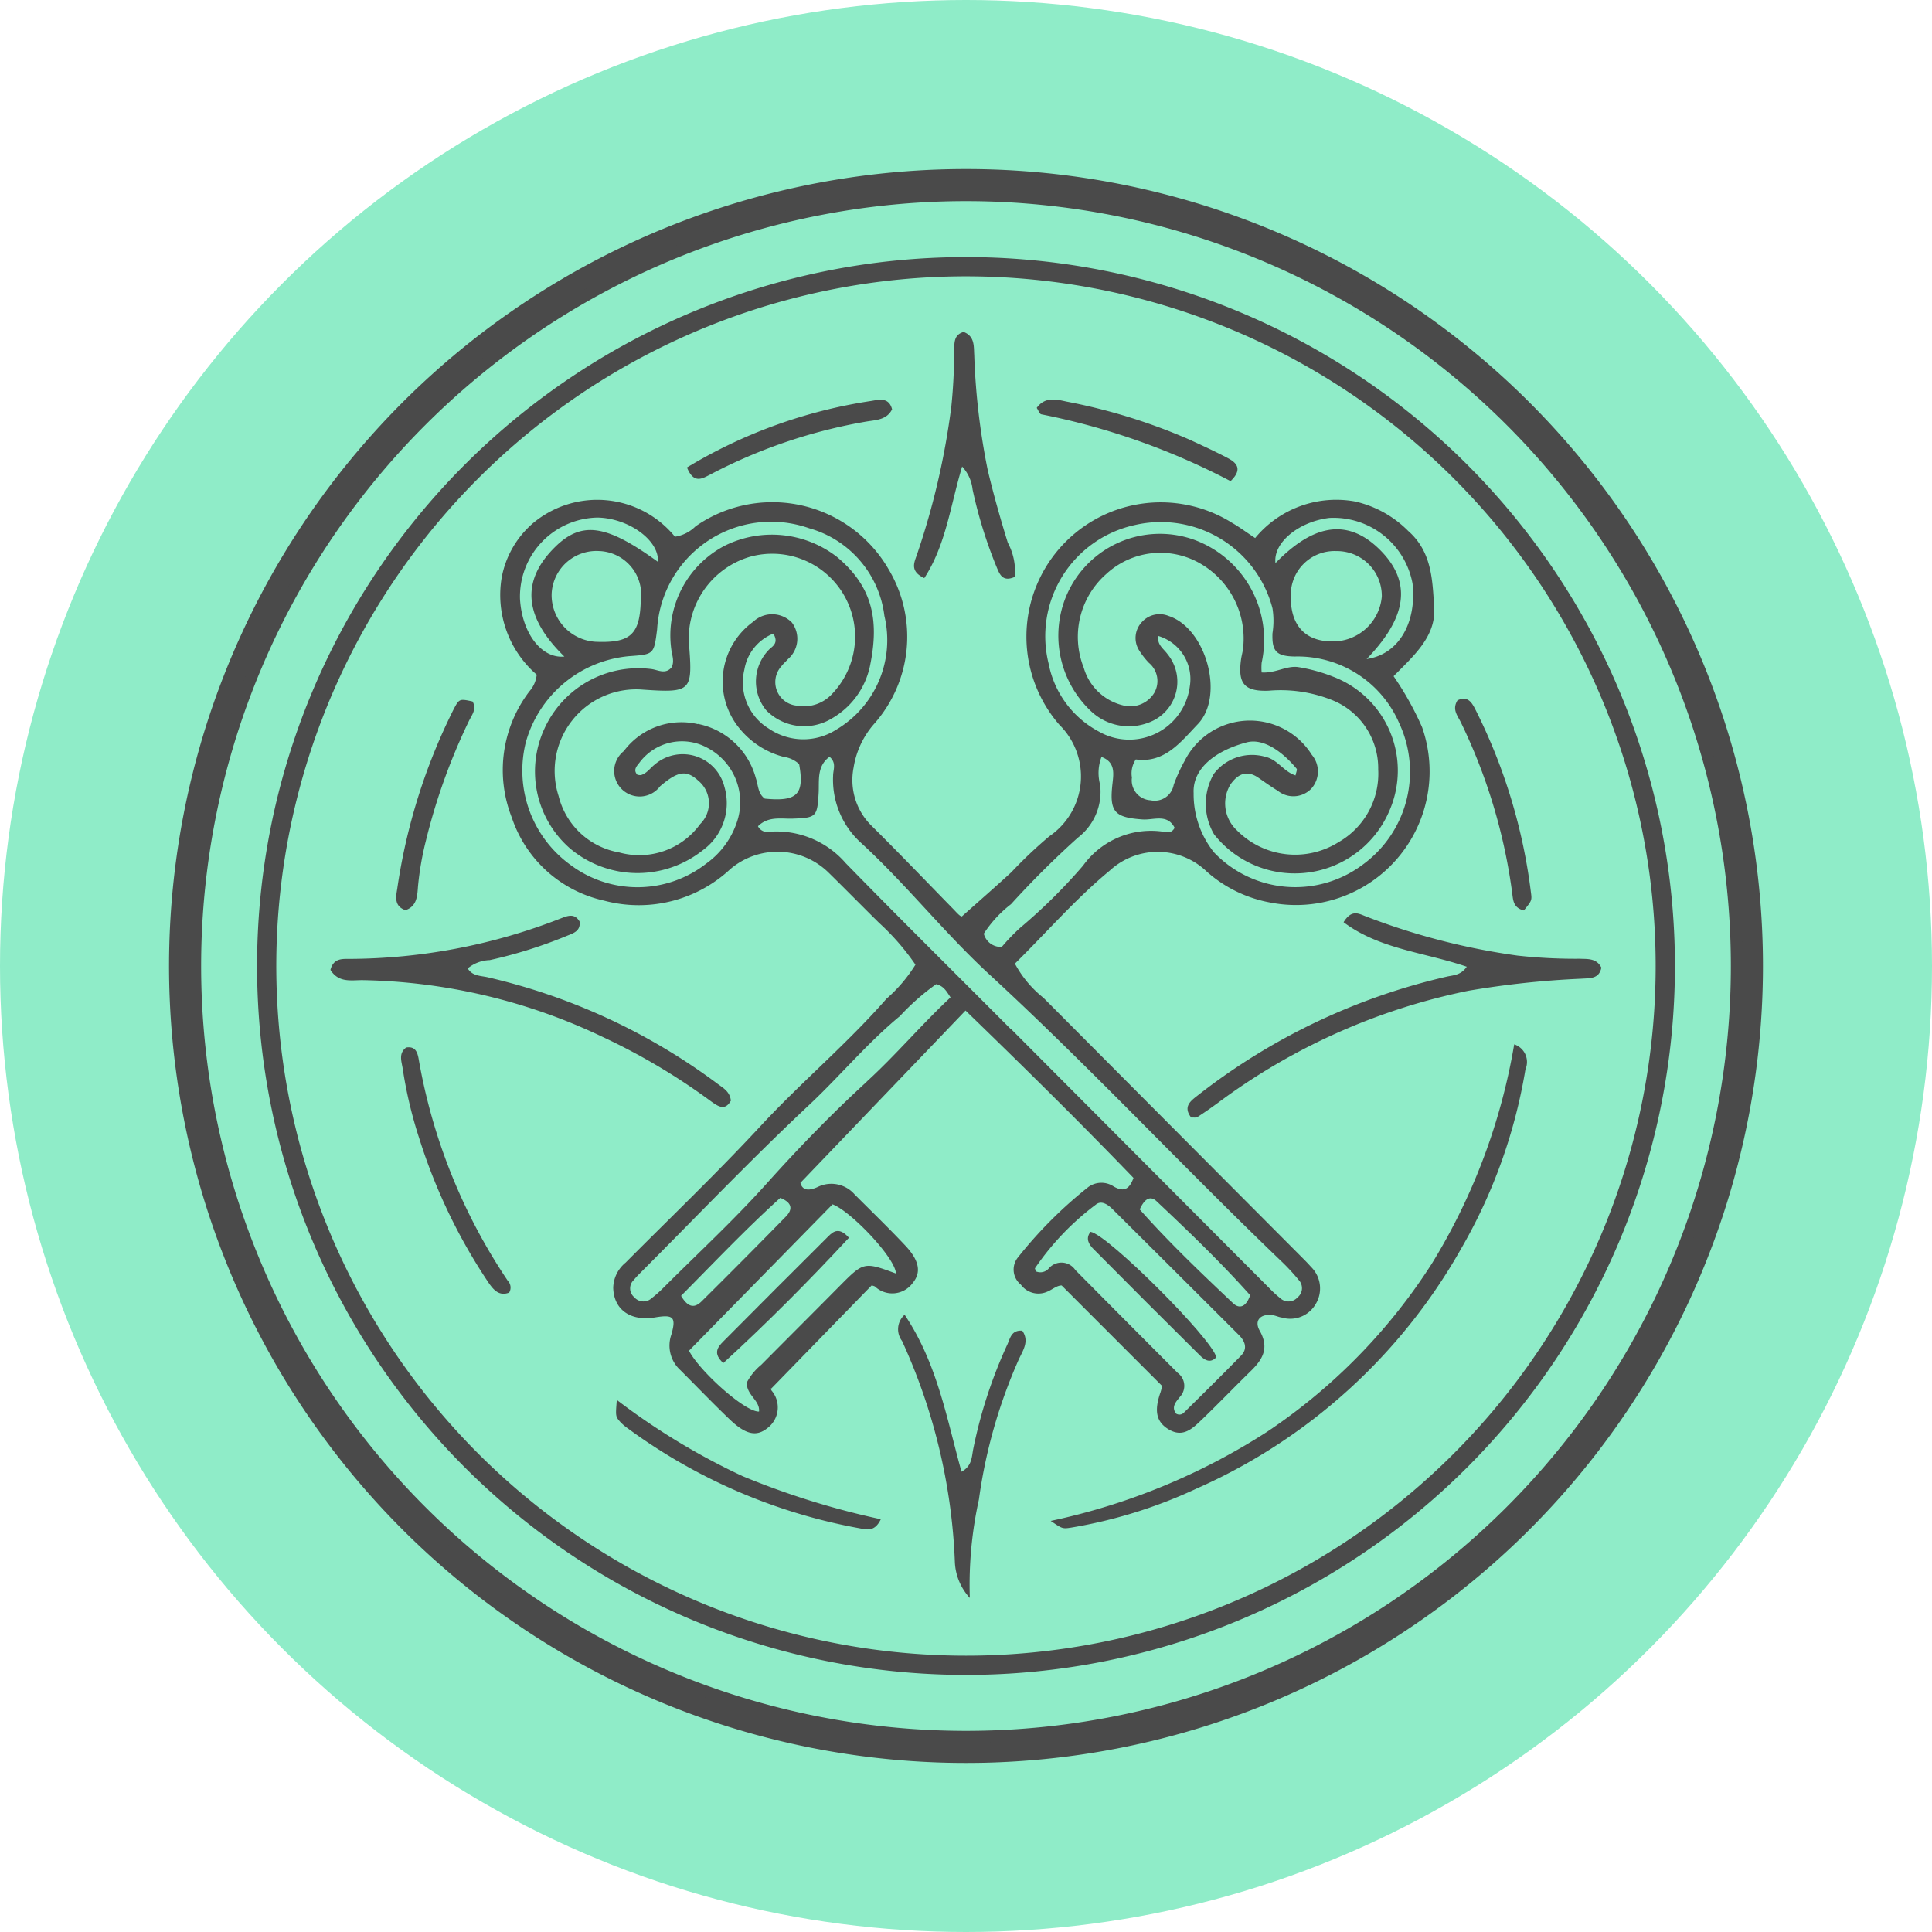 <svg xmlns="http://www.w3.org/2000/svg" viewBox="0 0 80 80">
  <circle cx="40" cy="40" r="40" fill="#8fecc8"/>
  <g fill="#4a4a4a">
    <path d="M40,7.5A32.5,32.5,0,1,0,72.5,40,32.5,32.5,0,0,0,40,7.5Zm0,64.171A31.671,31.671,0,1,1,71.671,40,31.671,31.671,0,0,1,40,71.671Z" />
    <path d="M48.122,57.391a2.364,2.364,0,0,1-.064.25c-.274.775-.183,1.231.324,1.541.612.373,1.01-.043,1.4-.414.674-.649,1.323-1.324,1.992-1.978.5-.484.8-.959.388-1.687-.243-.424.035-.713.529-.646.131.018.256.083.387.1a1.219,1.219,0,0,0,1.392-.542,1.248,1.248,0,0,0-.182-1.554c-.141-.161-.293-.311-.444-.463q-5.32-5.338-10.636-10.68a4.563,4.563,0,0,1-1.183-1.416c1.319-1.3,2.516-2.686,3.933-3.857a2.93,2.93,0,0,1,4.02.054,5.417,5.417,0,0,0,2.633,1.275,5.533,5.533,0,0,0,6.273-7.266A12.772,12.772,0,0,0,57.706,28c.825-.84,1.761-1.643,1.681-2.851-.075-1.106-.082-2.288-1.073-3.161a4.508,4.508,0,0,0-2.2-1.222,4.351,4.351,0,0,0-4.141,1.513c-.38-.251-.658-.459-.957-.63a5.562,5.562,0,0,0-7.148,8.365,3,3,0,0,1-.418,4.615,18.749,18.749,0,0,0-1.57,1.486c-.644.593-1.306,1.168-2.051,1.833-.09,0-.247-.2-.414-.365-1.1-1.126-2.192-2.266-3.311-3.375a2.653,2.653,0,0,1-.759-2.42A3.6,3.6,0,0,1,36.173,30a5.439,5.439,0,0,0,.629-6.416,5.561,5.561,0,0,0-8-1.791,1.538,1.538,0,0,1-.854.431,4.15,4.15,0,0,0-5.873-.565,3.918,3.918,0,0,0-1.3,2.248,4.361,4.361,0,0,0,1.449,4.03,1.225,1.225,0,0,1-.292.677,5.366,5.366,0,0,0-.739,5.24,5.213,5.213,0,0,0,3.82,3.439,5.556,5.556,0,0,0,5.222-1.3,3.017,3.017,0,0,1,4.066.132c.706.692,1.4,1.4,2.1,2.089a9.923,9.923,0,0,1,1.506,1.731,6.179,6.179,0,0,1-1.2,1.411c-1.633,1.868-3.539,3.46-5.222,5.279-1.8,1.94-3.713,3.771-5.579,5.647a1.391,1.391,0,0,0-.514,1.042c.023.905.714,1.4,1.742,1.226.75-.126.874-.011.663.72a1.374,1.374,0,0,0,.376,1.465c.68.68,1.347,1.375,2.042,2.04.653.625,1.1.723,1.545.373a1.072,1.072,0,0,0,.189-1.567c-.039-.066-.043-.151-.022-.073L36.09,53.23a.428.428,0,0,1,.138.04,1.047,1.047,0,0,0,1.564-.142c.364-.44.279-.932-.312-1.559-.678-.719-1.39-1.408-2.089-2.107a1.277,1.277,0,0,0-1.539-.308c-.345.155-.621.158-.709-.174l6.838-7.136c2.435,2.358,4.745,4.637,6.954,6.931-.2.567-.483.539-.809.362a.922.922,0,0,0-1.062.016,17.934,17.934,0,0,0-2.934,2.94.8.8,0,0,0,.14,1.1.9.9,0,0,0,1.078.3c.22-.087.406-.264.612-.265Zm2.935-3.428c-1.326-1.256-2.651-2.515-3.862-3.882.2-.459.446-.574.692-.344,1.348,1.268,2.682,2.552,3.879,3.895C51.6,54.123,51.321,54.213,51.057,53.963ZM48.392,25.506a.986.986,0,0,0-1.106.249.961.961,0,0,0-.107,1.191,3.289,3.289,0,0,0,.393.5.98.98,0,0,1,.228,1.237,1.165,1.165,0,0,1-1.324.518,2.237,2.237,0,0,1-1.6-1.55,3.467,3.467,0,0,1,.924-3.876,3.3,3.3,0,0,1,3.946-.414A3.585,3.585,0,0,1,51.467,26.9c-.021.132-.057.261-.076.393-.143,1.012.128,1.348,1.15,1.307a5.739,5.739,0,0,1,2.585.376,3.041,3.041,0,0,1,1.943,2.88,3.269,3.269,0,0,1-1.648,3.02,3.383,3.383,0,0,1-4.2-.49,1.518,1.518,0,0,1-.269-1.905c.3-.424.667-.615,1.156-.276.264.182.524.371.8.537a1.03,1.03,0,0,0,1.391-.086,1.065,1.065,0,0,0,.021-1.4,3.025,3.025,0,0,0-5.258.234A6.834,6.834,0,0,0,48.6,32.5a.8.8,0,0,1-.957.638.826.826,0,0,1-.773-.94,1.03,1.03,0,0,1,.162-.752c1.189.167,1.857-.718,2.566-1.46C50.722,28.814,49.941,26.013,48.392,25.506Zm6.653-4.06a3.33,3.33,0,0,1,3.445,2.713c.178,1.581-.54,2.936-1.9,3.13,1.443-1.5,2.06-3.023.545-4.528s-3-.8-4.321.556C52.714,22.447,53.809,21.594,55.045,21.446Zm.133,5.115c-1.145,0-1.757-.679-1.729-1.91a1.813,1.813,0,0,1,1.9-1.832A1.856,1.856,0,0,1,57.218,24.7,2.035,2.035,0,0,1,55.178,26.561Zm-11.757.919a4.712,4.712,0,0,1,3.57-5.74,4.78,4.78,0,0,1,5.7,3.449,3.284,3.284,0,0,1,0,1.033c-.029.752.165.95.922.963a4.582,4.582,0,0,1,4.33,2.771,4.753,4.753,0,0,1-1.531,5.859,4.651,4.651,0,0,1-6.142-.519,3.853,3.853,0,0,1-.844-2.457c-.05-1,.875-1.75,2.2-2.1.729-.192,1.539.454,2.065,1.093.031.038-.021.144-.045.277-.5-.161-.741-.661-1.26-.774a1.984,1.984,0,0,0-2.128.715,2.487,2.487,0,0,0,.016,2.5,4.258,4.258,0,0,0,7.26-.982A4.156,4.156,0,0,0,55.2,28.02a6.838,6.838,0,0,0-1.465-.4c-.489-.055-.917.262-1.493.225a2.391,2.391,0,0,1,0-.4,4.418,4.418,0,0,0-2.81-5.1,4.206,4.206,0,0,0-5.389,2.623,4.29,4.29,0,0,0,1.126,4.474,2.28,2.28,0,0,0,2.539.418,1.8,1.8,0,0,0,.633-2.778c-.159-.221-.446-.392-.373-.746a1.859,1.859,0,0,1,1.3,2.08,2.529,2.529,0,0,1-3.77,1.874A4.053,4.053,0,0,1,43.421,27.48Zm-1.558,9.961a38.464,38.464,0,0,1,2.768-2.754,2.393,2.393,0,0,0,.921-2.2,1.859,1.859,0,0,1,.058-1.143c.584.211.5.693.455,1.108-.133,1.164.076,1.4,1.255,1.48.446.03,1.02-.248,1.319.346-.126.231-.3.189-.45.165a3.467,3.467,0,0,0-3.341,1.4,22.667,22.667,0,0,1-2.607,2.577,8.417,8.417,0,0,0-.759.789.726.726,0,0,1-.745-.548A4.936,4.936,0,0,1,41.863,37.441ZM21.532,24.8a3.272,3.272,0,0,1,3.211-3.369c1.267.022,2.561.93,2.5,1.833-2.091-1.516-3.124-1.714-4.229-.643-1.62,1.57-1.131,3.118.355,4.566C22.4,27.28,21.609,26.181,21.532,24.8Zm5,.085c-.037,1.394-.432,1.75-1.875,1.689A1.936,1.936,0,0,1,22.842,24.6,1.856,1.856,0,0,1,24.8,22.817,1.807,1.807,0,0,1,26.533,24.88Zm4.03,9a3.451,3.451,0,0,1-1.311,1.869,4.629,4.629,0,0,1-5.609.075,4.824,4.824,0,0,1-1.867-5.1,4.9,4.9,0,0,1,4.291-3.56c1.013-.073,1.013-.073,1.144-1.11a4.73,4.73,0,0,1,6.3-4.184A4.309,4.309,0,0,1,36.621,25.5a4.313,4.313,0,0,1-1.988,4.71,2.531,2.531,0,0,1-2.81-.048,2.237,2.237,0,0,1-1-2.435,1.947,1.947,0,0,1,1.2-1.491c.221.373-.007.51-.152.636a1.881,1.881,0,0,0-.143,2.54,2.2,2.2,0,0,0,2.714.339,3.283,3.283,0,0,0,1.576-2.145c.391-1.864.156-3.291-1.377-4.558a4.4,4.4,0,0,0-4.611-.462,4.19,4.19,0,0,0-2.237,4.269c.027.259.149.521.015.78-.256.3-.551.108-.826.07a4.274,4.274,0,0,0-4.444,2.479,4.224,4.224,0,0,0,1.08,4.961,4.339,4.339,0,0,0,5.476.067,2.408,2.408,0,0,0,.9-2.641,1.781,1.781,0,0,0-2.887-.911c-.187.148-.324.362-.566.435a.4.4,0,0,1-.154-.018c-.176-.2-.024-.351.088-.493a2.193,2.193,0,0,1,2.805-.625A2.546,2.546,0,0,1,30.563,33.88Zm-1.666-3.9a2.977,2.977,0,0,0-3.064,1.115,1.055,1.055,0,1,0,1.5,1.459c.744-.637,1.091-.686,1.588-.228a1.209,1.209,0,0,1,.072,1.793,3.11,3.11,0,0,1-3.352,1.174,3.134,3.134,0,0,1-2.508-2.332,3.379,3.379,0,0,1,3.5-4.409c2.038.14,2.053.058,1.889-2a3.533,3.533,0,0,1,2.526-3.5,3.432,3.432,0,0,1,3.409,5.676,1.585,1.585,0,0,1-1.457.487.98.98,0,0,1-.643-1.633c.079-.107.185-.193.272-.294a1.113,1.113,0,0,0,.16-1.518,1.145,1.145,0,0,0-1.6-.029,3.054,3.054,0,0,0-.585,4.395,3.505,3.505,0,0,0,1.85,1.2,1.154,1.154,0,0,1,.638.3c.224,1.256-.077,1.559-1.421,1.429-.291-.208-.27-.555-.373-.851A3.113,3.113,0,0,0,28.9,29.976Zm-.7,23.678c1.377-1.387,2.7-2.786,4.114-4.061.527.208.5.5.231.774q-1.733,1.772-3.493,3.515C28.774,54.158,28.5,54.171,28.2,53.654Zm6.278-3.794c.749.278,2.589,2.2,2.628,2.866-1.339-.493-1.336-.49-2.366.549-1.069,1.08-2.144,2.152-3.214,3.23a2.4,2.4,0,0,0-.6.736c-.012.526.552.732.508,1.2-.586.025-2.479-1.692-2.9-2.52Zm1.413-5.075c-1.447,1.325-2.82,2.74-4.136,4.209-1.354,1.51-2.851,2.892-4.287,4.328a4.819,4.819,0,0,1-.48.424.5.5,0,0,1-.722-.041.476.476,0,0,1-.016-.714,3.018,3.018,0,0,1,.215-.238c2.342-2.345,4.63-4.748,7.049-7.013,1.279-1.2,2.395-2.554,3.755-3.676a9.681,9.681,0,0,1,1.5-1.321c.315.078.425.29.595.547C38.161,42.419,37.109,43.671,35.892,44.785Zm5.956-2.193c-2.277-2.285-4.574-4.552-6.826-6.862a3.794,3.794,0,0,0-3.131-1.3.438.438,0,0,1-.5-.225c.427-.429.957-.3,1.44-.316.976-.033,1.016-.078,1.072-1.062.029-.522-.084-1.109.451-1.5.3.252.149.534.148.782A3.527,3.527,0,0,0,35.652,34.9c1.872,1.715,3.446,3.727,5.311,5.444,4.146,3.817,7.986,7.942,12.051,11.84a8.8,8.8,0,0,1,.763.818.49.49,0,0,1-.048.72.5.5,0,0,1-.721.029,4.322,4.322,0,0,1-.414-.376Q47.221,47.984,41.848,42.592Zm1.08,10.065c-.028-.062-.081-.128-.065-.153a11.083,11.083,0,0,1,2.515-2.63c.239-.2.517.006.709.2q2.616,2.6,5.22,5.2c.252.252.371.56.088.85-.781.8-1.581,1.588-2.379,2.374a.255.255,0,0,1-.315.025c-.207-.282.005-.489.164-.693a.665.665,0,0,0-.095-.991q-2.124-2.124-4.236-4.257a.692.692,0,0,0-1.108-.061A.455.455,0,0,1,42.928,52.657Z" />
    <path d="M62.7,43.244a25.416,25.416,0,0,1-3.406,9.073A23.786,23.786,0,0,1,52.449,59.3a26.812,26.812,0,0,1-8.941,3.678c.473.318.475.335.852.276a20.064,20.064,0,0,0,5.182-1.613A23.474,23.474,0,0,0,60.505,51.7a21.956,21.956,0,0,0,2.66-7.418A.769.769,0,0,0,62.7,43.244Z" />
    <path d="M65.4,39.7a21.881,21.881,0,0,1-2.558-.13,28.041,28.041,0,0,1-6.34-1.646c-.275-.111-.554-.247-.867.263,1.493,1.122,3.353,1.244,5.1,1.843-.245.359-.561.348-.835.412a26.237,26.237,0,0,0-10.26,4.882c-.3.238-.684.474-.315.951.108-.006.2.015.259-.022q.437-.283.855-.592a26.029,26.029,0,0,1,10.364-4.636,37.334,37.334,0,0,1,4.691-.5c.329-.026.721.022.815-.458C66.11,39.672,65.741,39.713,65.4,39.7Z" />
    <path d="M30.264,45.575c-.042-.378-.314-.519-.546-.693A25.482,25.482,0,0,0,20.2,40.468c-.29-.068-.637-.045-.833-.369a1.512,1.512,0,0,1,.911-.343,19.254,19.254,0,0,0,3.2-1.007c.276-.11.567-.2.522-.589-.211-.361-.5-.236-.775-.132a24.2,24.2,0,0,1-8.751,1.678c-.31,0-.664-.029-.791.454.335.541.86.425,1.317.425a23.992,23.992,0,0,1,9.968,2.358A26.264,26.264,0,0,1,29.437,45.6C29.726,45.806,30.019,46.02,30.264,45.575Z" />
    <path d="M38.273,23.938c.9-1.384,1.081-3.013,1.567-4.619a1.658,1.658,0,0,1,.433.951,18.828,18.828,0,0,0,.994,3.209c.122.285.237.638.752.409a2.484,2.484,0,0,0-.287-1.413c-.308-.994-.59-1.993-.832-3.008a28.7,28.7,0,0,1-.559-4.768c-.024-.352.031-.774-.439-.953-.415.115-.381.461-.392.774a22.784,22.784,0,0,1-.118,2.32,31.149,31.149,0,0,1-1.433,6.154C37.846,23.314,37.68,23.659,38.273,23.938Z" />
    <path d="M41.715,55.667A19.6,19.6,0,0,0,40.3,60c-.066.325-.045.7-.486.941-.615-2.207-1-4.48-2.355-6.5a.8.8,0,0,0-.108,1.084,24.182,24.182,0,0,1,2.187,9.129,2.338,2.338,0,0,0,.62,1.512,16.384,16.384,0,0,1,.376-4.072,21.453,21.453,0,0,1,1.633-5.762c.169-.385.478-.782.162-1.231C41.872,55.07,41.829,55.421,41.715,55.667Z" />
    <path d="M17.334,43.839c-.052-.28-.141-.524-.515-.464-.329.246-.188.579-.143.88a17.926,17.926,0,0,0,.681,2.872,23.235,23.235,0,0,0,2.855,5.96c.213.315.45.6.871.437a.4.4,0,0,0-.055-.487A23.677,23.677,0,0,1,17.334,43.839Z" />
    <path d="M25.541,57.969c-.053.669-.057.681.134.9a1.894,1.894,0,0,0,.3.262,23.2,23.2,0,0,0,9.609,4.15c.293.053.629.169.889-.373a33.089,33.089,0,0,1-5.729-1.786A28.306,28.306,0,0,1,25.541,57.969Z" />
    <path d="M16.79,37.688c.48-.161.488-.594.518-.978a12.426,12.426,0,0,1,.326-1.89,25.073,25.073,0,0,1,1.779-4.957c.12-.252.339-.5.154-.817-.54-.114-.549-.119-.783.325a24.386,24.386,0,0,0-2.337,7.444C16.393,37.138,16.318,37.528,16.79,37.688Z" />
    <path d="M62.62,37c.035.294.053.595.48.7.331-.41.339-.412.29-.766a23.105,23.105,0,0,0-2.246-7.453c-.167-.329-.323-.7-.792-.482-.24.386.016.648.145.924A23.124,23.124,0,0,1,62.62,37Z" />
    <path d="M29.409,19.65a21.808,21.808,0,0,1,6.5-2.2c.372-.058.816-.069,1.03-.5-.128-.513-.548-.4-.85-.349a20.692,20.692,0,0,0-7.643,2.756C28.727,20.048,29.072,19.821,29.409,19.65Z" />
    <path d="M50.955,19.923c.492-.473.278-.745-.095-.943-.518-.275-1.051-.52-1.583-.765a23.969,23.969,0,0,0-5.105-1.584c-.4-.085-.89-.229-1.244.259.074.108.116.248.189.266A28.918,28.918,0,0,1,50.955,19.923Z" />
    <path d="M49.677,56.117c.178.176.422.367.688.085-.162-.759-4.508-5.094-5.209-5.195-.215.276-.074.516.117.707Q47.465,53.927,49.677,56.117Z" />
    <path d="M35.153,51.253c-.4-.451-.64-.273-.854-.059q-2.184,2.173-4.355,4.359c-.223.225-.436.492.007.889C31.754,54.79,33.465,53.071,35.153,51.253Z" />
    <path d="M40,10.645A29.355,29.355,0,1,0,69.355,40,29.355,29.355,0,0,0,40,10.645Zm0,57.913A28.558,28.558,0,1,1,68.557,40,28.557,28.557,0,0,1,40,68.558Z" />
    <path d="M40,7A33,33,0,1,0,73,40,33,33,0,0,0,40,7Zm0,65.158A32.158,32.158,0,1,1,72.158,40,32.158,32.158,0,0,1,40,72.158Z" />
  </g>
</svg>
